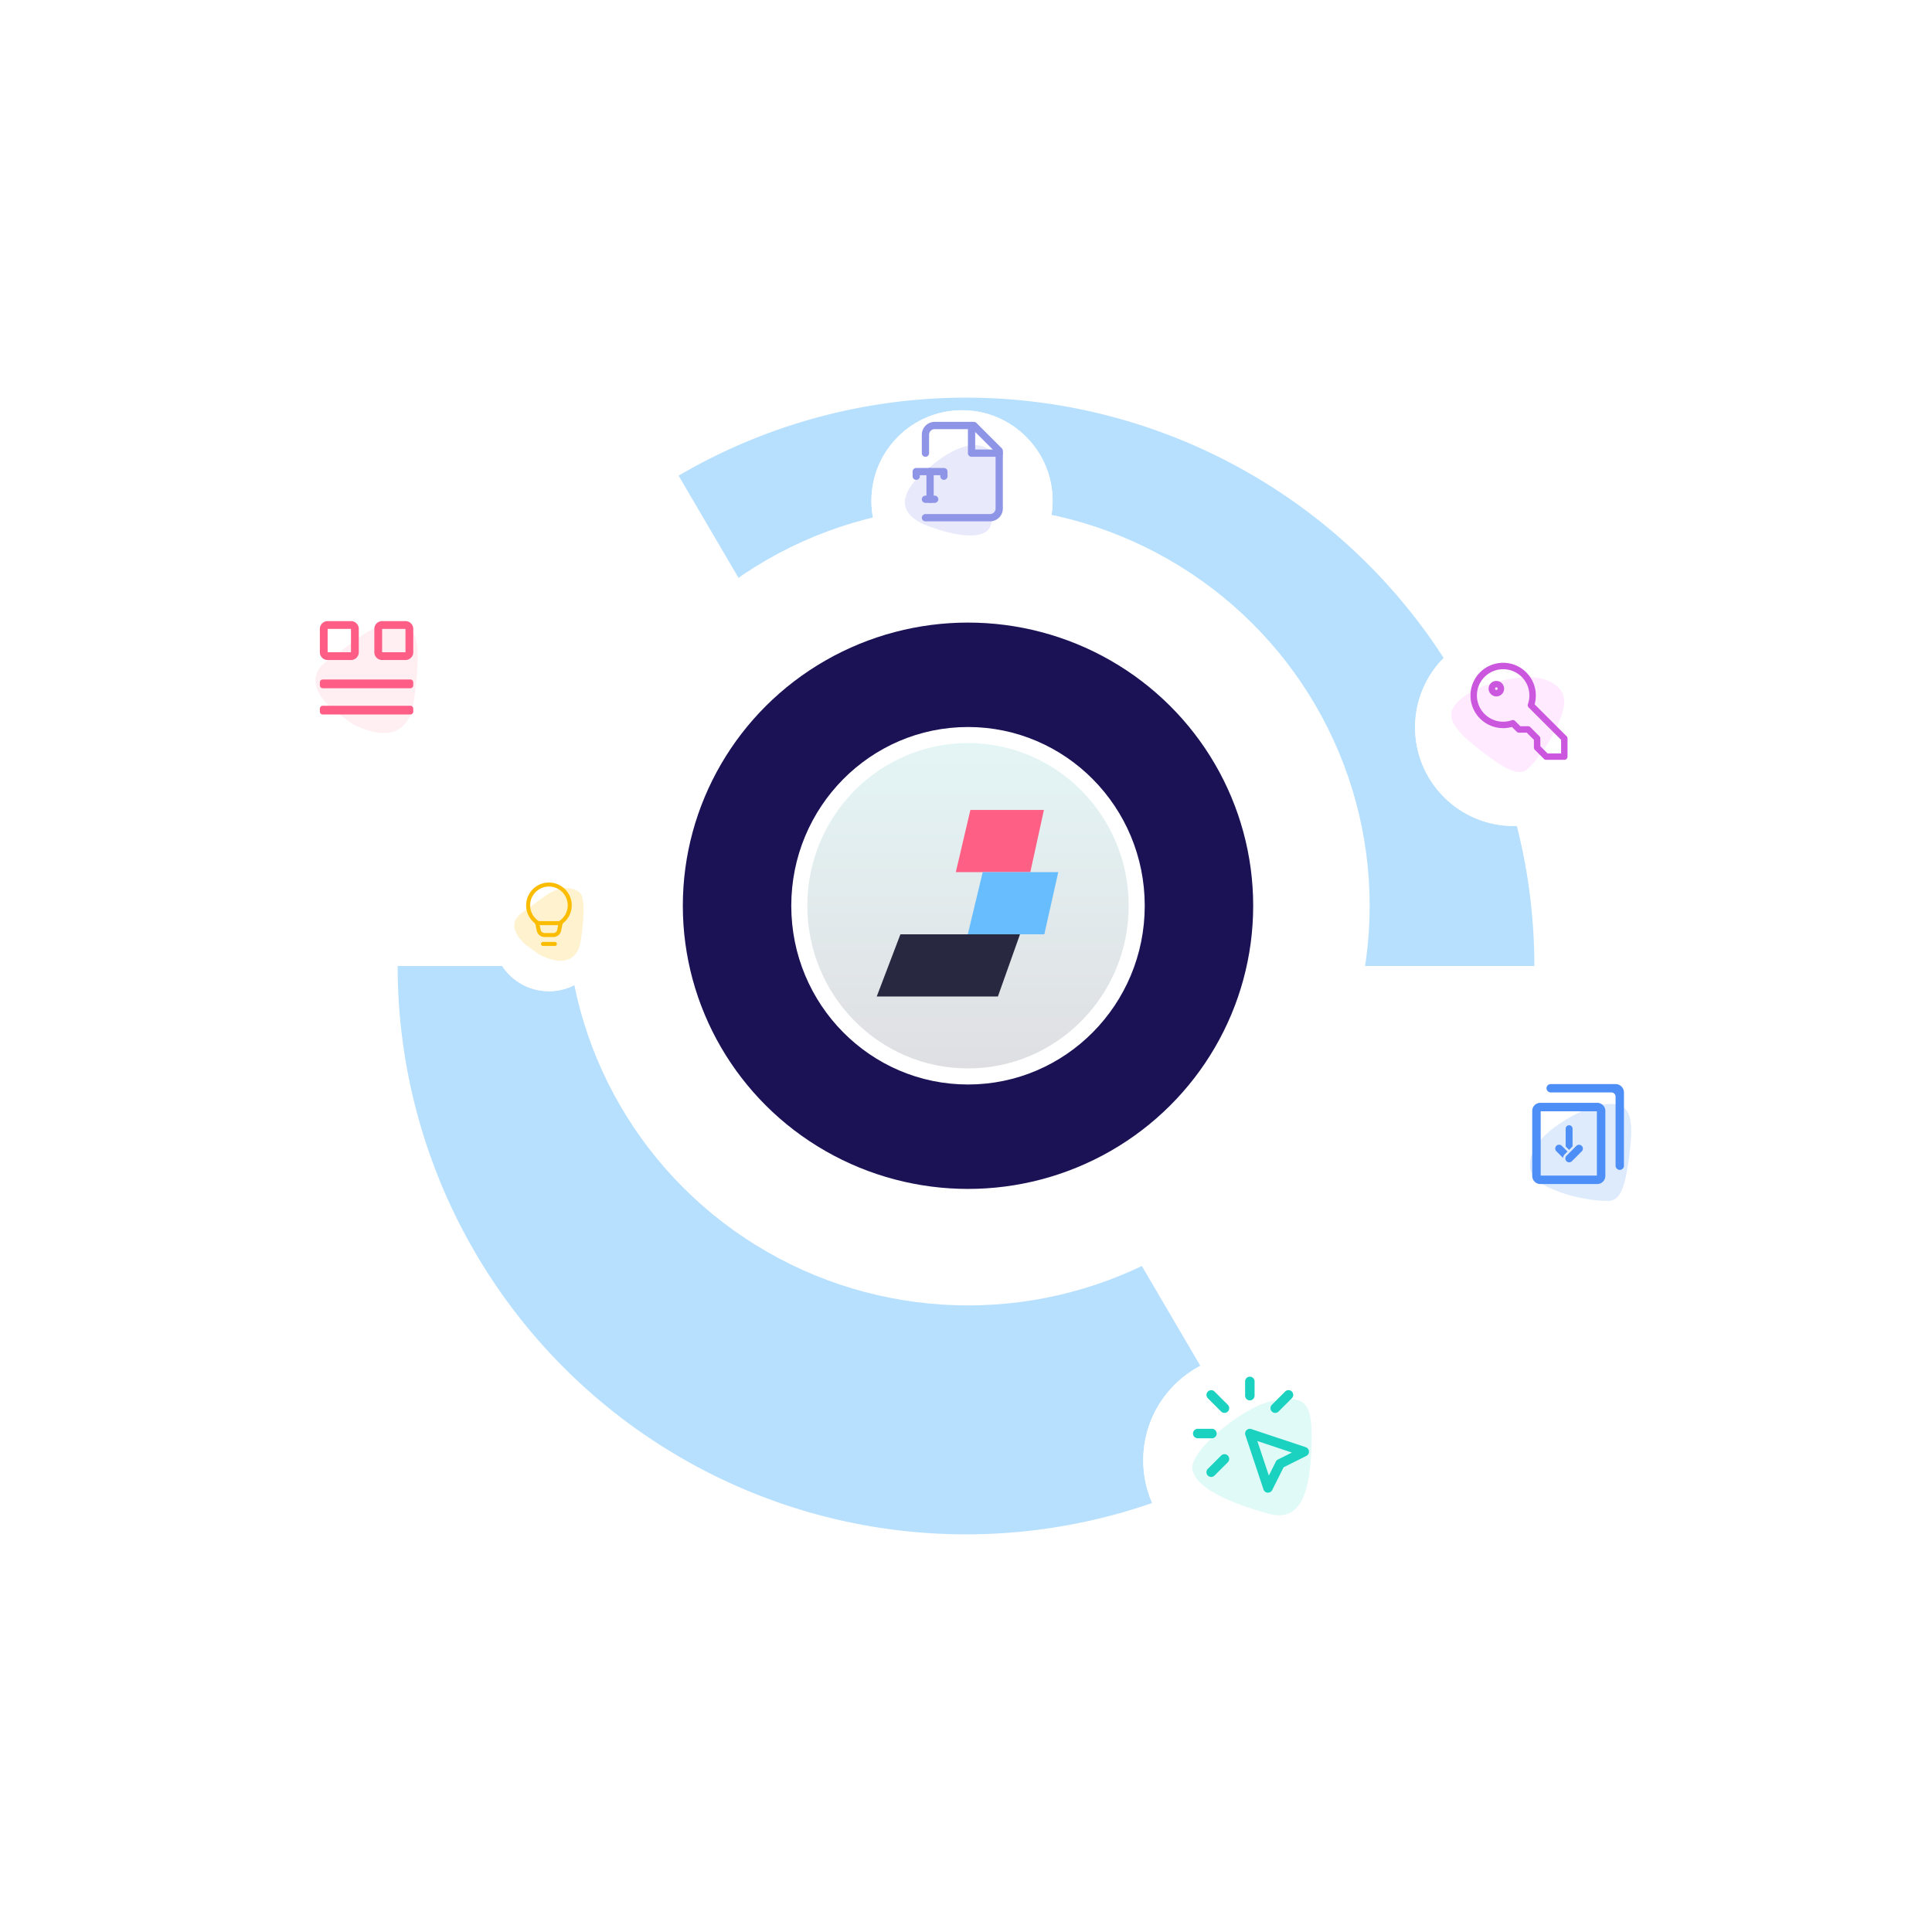 <svg xmlns="http://www.w3.org/2000/svg" xmlns:xlink="http://www.w3.org/1999/xlink" width="481" height="481" fill="none" xmlns:v="https://vecta.io/nano"><style><![CDATA[.B{fill:#fff}.C{color-interpolation-filters:sRGB}.D{flood-opacity:0}.E{stroke:#fff}.F{stroke-width:2}.G{fill:#deebfc}.H{fill:#4d8ef7}.I{fill:#8f95e6}.J{fill-rule:evenodd}.K{stroke-linejoin:round}]]></style><g filter="url(#D)"><path d="M382 225.5a141.5 141.5 0 0 0-19.074-70.951 141.49 141.49 0 0 0-52.079-51.823 141.5 141.5 0 0 0-71.044-18.724c-24.917.123-49.36 6.823-70.856 19.423L240.5 225.5H382z" fill="#b7e0ff"/></g><g filter="url(#E)"><path d="M99 225.5a141.5 141.5 0 0 0 19.074 70.951 141.49 141.49 0 0 0 52.079 51.823c21.62 12.388 46.127 18.847 71.044 18.724a141.49 141.49 0 0 0 70.856-19.423L240.5 225.5H99z" fill="#b7e0ff"/></g><ellipse cx="241" cy="225.5" rx="100" ry="99.5" class="B"/><ellipse cx="241" cy="225.5" rx="71" ry="70.5" fill="#1b1256"/><path d="M283 225.5c0 23.493-18.825 42.5-42 42.5s-42-19.007-42-42.5 18.825-42.5 42-42.5 42 19.007 42 42.5z" fill="url(#L)" stroke-width="4" class="E"/><path d="M224.174 232.606h29.772l-5.502 15.481h-30.166l5.896-15.481z" fill="#292841"/><path d="M241.593 201.643H259.9l-3.383 15.481h-18.55l3.626-15.481z" fill="#fe5f85"/><path d="M244.665 217.124h18.808l-3.475 15.482h-19.054l3.721-15.482z" fill="#68bdfe"/><g filter="url(#F)"><circle cx="239.51" cy="120.696" r="22.559" class="B"/><circle cx="239.51" cy="120.696" r="21.559" class="E F"/></g><path d="M231.453 116.353s-13.903 9.781 0 14.762 15.061 0 15.061 0 5.715-14.487 0-19-15.061 4.238-15.061 4.238z" fill="#e8eafb"/><mask id="A" maskUnits="userSpaceOnUse" x="223" y="103" width="30" height="29"><path d="M252.779 103.445h-29.194v28.515h29.194v-28.515z" class="B"/></mask><g mask="url(#A)" class="I"><path d="M246.474 129.793h-16.068c-.24 0-.471-.096-.64-.265a.91.91 0 0 1-.266-.641c0-.24.096-.47.266-.64s.4-.265.64-.265h16.068a1.39 1.39 0 0 0 1.39-1.39v-13.97l-5.783-5.782h-9.38c-.368.001-.721.147-.982.408a1.39 1.39 0 0 0-.407.982v4.591c0 .24-.096.47-.266.64s-.4.265-.64.265-.47-.095-.64-.265-.265-.4-.265-.64v-4.591c.001-.849.338-1.662.938-2.262s1.414-.938 2.262-.939h9.755a.92.92 0 0 1 .347.069.91.91 0 0 1 .293.197l6.314 6.314a.9.9 0 0 1 .197.294.91.91 0 0 1 .069.346v14.343c-.001.849-.339 1.663-.939 2.263s-1.414.937-2.263.938z"/><path d="M248.769 113.726h-6.886c-.24 0-.47-.095-.64-.265s-.265-.4-.265-.64v-6.887c0-.24.095-.47.265-.64a.91.91 0 0 1 1.546.64v5.981h5.98a.91.91 0 0 1 .906.906.91.91 0 0 1-.906.905zm-13.772 5.738c-.24 0-.47-.095-.64-.265a.91.91 0 0 1-.265-.64v-.242h-5.075v.242c0 .24-.096.471-.265.64s-.4.265-.641.265-.47-.095-.64-.265-.265-.4-.265-.64v-1.147a.9.9 0 0 1 .069-.347c.045-.11.112-.21.196-.294s.184-.15.294-.196a.89.89 0 0 1 .346-.069h6.886c.24 0 .471.095.64.265a.91.91 0 0 1 .265.64v1.147a.9.9 0 0 1-.068.347c-.046.11-.112.21-.196.294s-.184.151-.294.196a.9.9 0 0 1-.347.069zm-2.296 5.738h-2.295c-.24 0-.471-.095-.64-.265a.91.91 0 0 1-.266-.64c0-.24.096-.47.266-.64s.4-.265.64-.265h2.295c.24 0 .471.095.64.265a.91.91 0 0 1 .266.64c0 .24-.096.471-.266.64a.91.91 0 0 1-.64.265z"/><path d="M231.555 125.202c-.24 0-.471-.095-.64-.265s-.265-.4-.265-.64v-6.886c0-.24.095-.47.265-.64s.4-.265.64-.265.47.095.64.265.265.4.265.64v6.886a.9.9 0 0 1-.069.347c-.045.11-.112.21-.196.294s-.184.15-.294.196-.227.069-.346.068z"/></g><g filter="url(#G)"><circle cx="311.167" cy="359.555" r="26.54" class="B"/><circle cx="311.167" cy="359.555" r="25.54" class="E F"/></g><path d="M316.981 348.741c7.209-1.247 9.705-.416 9.566 9.427s-1.247 21.35-10.675 18.716-18.023-6.239-18.993-10.952 12.893-15.945 20.102-17.191z" fill="#e0faf7"/><mask id="B" maskUnits="userSpaceOnUse" x="292" y="338" width="38" height="38"><path d="M329.745 338.323h-37.156v37.156h37.156v-37.156z" class="B"/></mask><g mask="url(#B)"><path d="M301.731 358.081h-3.539a1.18 1.18 0 0 1-1.18-1.179 1.18 1.18 0 0 1 1.18-1.18h3.539a1.18 1.18 0 0 1 .834.345c.221.222.345.522.345.835a1.18 1.18 0 0 1-1.179 1.179zm9.436-9.436c-.155 0-.309-.031-.452-.09a1.21 1.21 0 0 1-.383-.256 1.19 1.19 0 0 1-.255-.383c-.059-.143-.09-.297-.09-.452v-3.538a1.18 1.18 0 0 1 .346-.834c.221-.222.521-.346.834-.346s.613.124.834.346a1.18 1.18 0 0 1 .346.834v3.538c0 .155-.031.309-.09.452s-.146.274-.256.383a1.18 1.18 0 0 1-.834.346zm-6.318 3.118a1.17 1.17 0 0 1-.452-.09 1.16 1.16 0 0 1-.382-.256l-3.309-3.309c-.216-.223-.337-.521-.335-.831s.126-.607.345-.827.517-.343.827-.345a1.18 1.18 0 0 1 .831.335l3.309 3.309c.165.165.278.375.323.604a1.17 1.17 0 0 1-.067.681 1.18 1.18 0 0 1-.434.53 1.19 1.19 0 0 1-.656.199zm12.636 0c-.234 0-.462-.069-.656-.199a1.19 1.19 0 0 1-.435-.529 1.18 1.18 0 0 1-.066-.682 1.17 1.17 0 0 1 .323-.604l3.309-3.309a1.18 1.18 0 0 1 .834-.346c.313 0 .613.124.834.346a1.18 1.18 0 0 1 0 1.668l-3.309 3.309c-.109.11-.239.197-.383.256s-.296.09-.451.09zm-15.946 15.945c-.233 0-.461-.069-.655-.198a1.18 1.18 0 0 1-.502-1.212c.046-.229.159-.439.324-.604l3.309-3.309c.221-.221.521-.345.834-.346s.612.125.834.346a1.18 1.18 0 0 1 0 1.668l-3.309 3.309c-.11.11-.24.197-.383.257s-.297.089-.452.089zm14.142 3.911h-.084a1.17 1.17 0 0 1-.639-.244 1.18 1.18 0 0 1-.396-.559l-4.512-13.535a1.18 1.18 0 0 1-.029-.645c.05-.213.159-.408.314-.563s.35-.264.563-.314a1.18 1.18 0 0 1 .645.029l13.535 4.512a1.18 1.18 0 0 1 .804 1.035 1.19 1.19 0 0 1-.152.668c-.116.202-.289.366-.497.471l-5.662 2.831-2.831 5.661a1.18 1.18 0 0 1-1.059.653zm-2.648-12.852l2.867 8.599 1.734-3.471c.115-.23.301-.416.531-.531l3.471-1.734-8.603-2.863z" fill="#1bd2c0"/></g><g filter="url(#H)"><circle cx="91.549" cy="166.549" r="24.549" class="B"/><circle cx="91.549" cy="166.549" r="23.549" class="E F"/></g><path opacity=".45" d="M87.758 180.257c13.89 7.032 15.091-4.63 15.091-4.63s.778-4.461 1.035-8.804c.238-3.997.123-7.832-1.035-9.374-1.196-1.599-4.69-2.785-8.518-1.476-3.904 1.334-8.357 5.491-12.576 8.336-7.889 5.316 1.188 12.401 1.188 12.401l4.814 3.547z" fill="#ffdde4"/><g fill="#fe5e85"><use xlink:href="#M"/><use xlink:href="#M" y="-6.54"/><path d="M87.385 156.572v5.813h-5.813v-5.813h5.813zm0-1.939h-5.813a1.94 1.94 0 0 0-1.938 1.939v5.813c0 .514.204 1.007.568 1.37a1.94 1.94 0 0 0 1.37.568h5.813a1.94 1.94 0 0 0 1.371-.568c.364-.364.568-.856.568-1.37v-5.813a1.94 1.94 0 0 0-1.938-1.939zm13.565 1.939v5.813h-5.813v-5.813h5.813zm0-1.939h-5.813c-.255 0-.507.051-.742.148a1.93 1.93 0 0 0-.629.42 1.94 1.94 0 0 0-.42.629c-.097.235-.148.487-.148.742v5.813c0 .255.05.507.148.742s.24.449.42.628a1.95 1.95 0 0 0 .629.421c.235.097.487.147.742.147h5.813a1.94 1.94 0 0 0 1.938-1.938v-5.813a1.94 1.94 0 0 0-.567-1.371c-.364-.363-.857-.568-1.371-.568z"/></g><g filter="url(#I)"><circle cx="394.104" cy="283.253" r="21.895" class="B"/><circle cx="394.104" cy="283.253" r="20.895" class="E F"/></g><path d="M396.105 275.629s-15.456 5.888-15.213 14.606c.094 3.392 3.47 5.043 7.165 6.449 5.282 2.014 11.916 2.574 13.174 2.205 2.058-.605 3.748-2.755 4.85-15.599.221-4.133-.308-6.404-1.93-7.661-2.238-1.75-8.046 0-8.046 0z" class="G"/><mask id="C" maskUnits="userSpaceOnUse" x="377" y="267" width="31" height="32"><path d="M407.545 267.992h-30.028v30.029h30.028v-30.029z" class="B"/></mask><g mask="url(#C)"><path d="M403.087 291.249c-.251-.05-.476-.189-.634-.39a1.08 1.08 0 0 1-.23-.709v-17.126a1.04 1.04 0 0 0-1.042-1.042h-15.044a1.08 1.08 0 0 1-1.098-.867 1.03 1.03 0 0 1 .023-.452c.041-.148.113-.284.213-.4a1.04 1.04 0 0 1 .362-.272c.139-.062.291-.094.443-.092h16.143c.552 0 1.082.22 1.472.61s.61.921.61 1.473v18.222a1.04 1.04 0 0 1-.092.443c-.063.14-.155.263-.271.363a1.04 1.04 0 0 1-.4.213 1.06 1.06 0 0 1-.452.023l-.003.003zm-19.509-14.581v16.011h13.989v-16.011h-13.989zm-.083-2.106h14.156a2.03 2.03 0 0 1 1.43.593 2.01 2.01 0 0 1 .439.656 2.03 2.03 0 0 1 .154.774v16.178a2.03 2.03 0 0 1-2.023 2.023h-14.156c-.537 0-1.051-.214-1.43-.593a2.02 2.02 0 0 1-.593-1.43v-16.178a2.02 2.02 0 0 1 2.023-2.023z" class="H"/><path d="M390.652 279.764a1.24 1.24 0 0 0-1.24 1.239v7.436c-.004.165.025.33.086.483s.151.294.266.413a1.25 1.25 0 0 0 .406.276 1.24 1.24 0 0 0 .481.097c.166 0 .329-.033.482-.097s.29-.158.405-.276.207-.259.267-.413.09-.318.086-.483v-7.436a1.24 1.24 0 0 0-.363-.876c-.232-.233-.548-.363-.876-.363z" class="H J"/><path d="M390.652 279.382a1.62 1.62 0 0 1 1.62 1.621v7.435c0 .213-.042.424-.123.62a1.61 1.61 0 0 1-.351.526c-.151.151-.33.27-.526.352a1.63 1.63 0 0 1-.62.123c-.213 0-.424-.042-.621-.123s-.375-.201-.526-.352a1.63 1.63 0 0 1-.351-.526c-.081-.196-.123-.407-.123-.62v-7.435a1.62 1.62 0 0 1 1.621-1.621zm0 9.916c.227 0 .445-.09.606-.251a.86.86 0 0 0 .252-.607v-7.435a.86.86 0 0 0-.252-.607c-.161-.161-.379-.251-.606-.251s-.446.09-.607.251-.251.379-.251.607v7.435a.86.86 0 0 0 .065.329c.043.104.106.198.186.278s.174.143.278.186a.86.86 0 0 0 .329.065z" class="G"/><path d="M387.296 285.085a1.24 1.24 0 0 0 0 1.753l2.479 2.479c.115.118.251.211.403.276a1.24 1.24 0 0 0 .477.099c.165.002.327-.03.479-.092a1.24 1.24 0 0 0 .407-.271c.116-.116.208-.254.27-.406a1.25 1.25 0 0 0 .093-.479 1.23 1.23 0 0 0-.1-.478c-.064-.151-.158-.288-.276-.402l-2.479-2.479a1.24 1.24 0 0 0-.876-.363c-.329 0-.644.131-.877.363z" class="H J"/><path d="M388.173 284.436a1.5 1.5 0 0 1 .584.115c.185.077.353.19.495.332l2.478 2.478c.287.287.447.675.447 1.079a1.52 1.52 0 0 1-.447 1.079c-.286.286-.674.447-1.078.447s-.793-.161-1.079-.447l-2.479-2.479a1.53 1.53 0 0 1-.417-.781 1.52 1.52 0 0 1 .087-.881c.115-.279.311-.517.562-.685s.545-.257.847-.257zm2.478 4.958a.95.95 0 0 0 .529-.161.96.96 0 0 0 .352-.428c.072-.174.091-.366.054-.551a.96.96 0 0 0-.261-.488l-2.479-2.479c-.087-.092-.193-.165-.309-.216s-.243-.078-.37-.08-.253.023-.371.071-.225.119-.315.209-.161.197-.209.315a.94.94 0 0 0-.07.371c.001.127.028.253.079.369a.96.96 0 0 0 .217.31l2.479 2.479a.94.94 0 0 0 .309.207c.116.048.24.072.365.072z" class="G"/><path d="M389.775 289.317c.233.232.548.363.877.363a1.24 1.24 0 0 0 .876-.363l2.479-2.479c.118-.114.212-.251.276-.402a1.25 1.25 0 0 0 .1-.478 1.25 1.25 0 0 0-.093-.479 1.22 1.22 0 0 0-.677-.677 1.25 1.25 0 0 0-.479-.093 1.25 1.25 0 0 0-.478.1c-.151.064-.288.158-.402.276l-2.479 2.479a1.24 1.24 0 0 0-.363.876c0 .329.131.644.363.877z" class="H J"/><path d="M390.652 289.966a1.53 1.53 0 0 1-1.409-.942 1.52 1.52 0 0 1-.087-.881c.058-.296.204-.567.417-.781l2.478-2.479a1.53 1.53 0 0 1 1.079-.447c.405 0 .793.161 1.079.447a1.53 1.53 0 0 1 .447 1.079c0 .405-.161.793-.447 1.079l-2.479 2.478c-.142.142-.31.255-.495.332s-.383.115-.583.115zm2.478-4.958c-.126-.001-.25.024-.366.072a.96.96 0 0 0-.309.207l-2.478 2.479c-.172.18-.266.421-.263.669s.103.487.279.663.414.277.663.28.489-.092.669-.263l2.479-2.479c.133-.134.224-.304.261-.489a.95.95 0 0 0-.055-.55c-.072-.175-.194-.324-.351-.428a.95.95 0 0 0-.529-.161z" class="G"/></g><g filter="url(#J)"><circle cx="376.854" cy="177.093" r="24.549" class="B"/><circle cx="376.854" cy="177.093" r="23.549" class="E F"/></g><path d="M367.045 171.735s15.092-6.766 21.086-.429c2.331 2.465 1.111 6.02-.507 9.627-2.311 5.159-6.606 10.246-7.756 10.874-1.883 1.028-4.599.702-14.46-7.6-3.079-2.767-4.31-4.746-4.052-6.783.345-2.819 5.689-5.689 5.689-5.689z" fill="#ffeaff"/><g stroke="#cb57de" stroke-width="1.6" class="K"><path d="M382.692 183.861l-2.256-2.256h-2.256l-1.533-1.535a7.31 7.31 0 0 1-2.414.407c-4.05 0-7.332-3.282-7.332-7.332s3.282-7.331 7.332-7.331 7.331 3.282 7.331 7.331c0 .849-.144 1.664-.409 2.422l8.305 8.294v4.512h-4.512l-2.256-2.256v-2.256z"/><path d="M372.541 172.581a1.13 1.13 0 0 1-1.128-1.128 1.13 1.13 0 0 1 1.128-1.127 1.13 1.13 0 0 1 1.128 1.127 1.13 1.13 0 0 1-1.128 1.128z"/></g><g filter="url(#K)"><circle cx="136.667" cy="228.846" r="13.934" class="B"/><circle cx="136.667" cy="228.846" r="12.934" class="E F"/></g><path opacity=".45" d="M134.294 237.69c9.415 4.7 10.228-3.095 10.228-3.095s.528-2.982.702-5.885c.161-2.671.083-5.235-.702-6.266-.81-1.069-3.178-1.861-5.773-.986-2.646.891-5.663 3.67-8.523 5.571-5.347 3.554.805 8.29.805 8.29l3.263 2.371z" fill="#fee396"/><g stroke="#fbbc04" stroke-linecap="round" class="K"><path d="M135.189 235.007h2.957m-6.654-9.611c0-2.858 2.317-5.175 5.175-5.175s5.176 2.317 5.176 5.175c0 1.758-.877 3.304-2.218 4.239l-.401 1.898a1.48 1.48 0 0 1-1.462 1.256h-2.189a1.48 1.48 0 0 1-1.462-1.256l-.401-1.89c-1.341-.935-2.218-2.489-2.218-4.247z"/><path d="M133.71 229.832h5.915"/></g><defs><filter id="D" x="69.947" y="0" width="411.053" height="339.5" filterUnits="userSpaceOnUse" class="C"><feFlood result="A" class="D"/><feColorMatrix in="SourceAlpha" values="0 0 0 0 0 0 0 0 0 0 0 0 0 0 0 0 0 0 127 0" result="B"/><feOffset dy="15"/><feGaussianBlur stdDeviation="49.5"/><feComposite in2="B" operator="out"/><feColorMatrix values="0 0 0 0 0 0 0 0 0 0.545 0 0 0 0 1 0 0 0 0.15 0"/><feBlend in2="A"/><feBlend in="SourceGraphic"/></filter><filter id="E" x="0" y="141.5" width="411.053" height="339.5" filterUnits="userSpaceOnUse" class="C"><feFlood result="A" class="D"/><feColorMatrix in="SourceAlpha" values="0 0 0 0 0 0 0 0 0 0 0 0 0 0 0 0 0 0 127 0" result="B"/><feOffset dy="15"/><feGaussianBlur stdDeviation="49.5"/><feComposite in2="B" operator="out"/><feColorMatrix values="0 0 0 0 0 0 0 0 0 0.545 0 0 0 0 1 0 0 0 0.15 0"/><feBlend in2="A"/><feBlend in="SourceGraphic"/></filter><filter id="F" x="212.951" y="98.137" width="53.118" height="53.118" filterUnits="userSpaceOnUse" class="C"><feFlood result="A" class="D"/><feColorMatrix in="SourceAlpha" values="0 0 0 0 0 0 0 0 0 0 0 0 0 0 0 0 0 0 127 0" result="B"/><feOffset dy="4"/><feGaussianBlur stdDeviation="2"/><feComposite in2="B" operator="out"/><feColorMatrix values="0 0 0 0 0 0 0 0 0 0.545 0 0 0 0 1 0 0 0 0.1 0"/><feBlend in2="A"/><feBlend in="SourceGraphic"/></filter><filter id="G" x="280.627" y="333.015" width="61.08" height="61.08" filterUnits="userSpaceOnUse" class="C"><feFlood result="A" class="D"/><feColorMatrix in="SourceAlpha" values="0 0 0 0 0 0 0 0 0 0 0 0 0 0 0 0 0 0 127 0" result="B"/><feOffset dy="4"/><feGaussianBlur stdDeviation="2"/><feComposite in2="B" operator="out"/><feColorMatrix values="0 0 0 0 0 0 0 0 0 0.545 0 0 0 0 1 0 0 0 0.1 0"/><feBlend in2="A"/><feBlend in="SourceGraphic"/></filter><filter id="H" x="63" y="142" width="57.099" height="57.099" filterUnits="userSpaceOnUse" class="C"><feFlood result="A" class="D"/><feColorMatrix in="SourceAlpha" values="0 0 0 0 0 0 0 0 0 0 0 0 0 0 0 0 0 0 127 0" result="B"/><feOffset dy="4"/><feGaussianBlur stdDeviation="2"/><feComposite in2="B" operator="out"/><feColorMatrix values="0 0 0 0 0 0 0 0 0 0.545 0 0 0 0 1 0 0 0 0.1 0"/><feBlend in2="A"/><feBlend in="SourceGraphic"/></filter><filter id="I" x="368.209" y="261.357" width="51.791" height="51.791" filterUnits="userSpaceOnUse" class="C"><feFlood result="A" class="D"/><feColorMatrix in="SourceAlpha" values="0 0 0 0 0 0 0 0 0 0 0 0 0 0 0 0 0 0 127 0" result="B"/><feOffset dy="4"/><feGaussianBlur stdDeviation="2"/><feComposite in2="B" operator="out"/><feColorMatrix values="0 0 0 0 0 0 0 0 0 0.545 0 0 0 0 1 0 0 0 0.1 0"/><feBlend in2="A"/><feBlend in="SourceGraphic"/></filter><filter id="J" x="348.304" y="152.544" width="57.099" height="57.099" filterUnits="userSpaceOnUse" class="C"><feFlood result="A" class="D"/><feColorMatrix in="SourceAlpha" values="0 0 0 0 0 0 0 0 0 0 0 0 0 0 0 0 0 0 127 0" result="B"/><feOffset dy="4"/><feGaussianBlur stdDeviation="2"/><feComposite in2="B" operator="out"/><feColorMatrix values="0 0 0 0 0 0 0 0 0 0.545 0 0 0 0 1 0 0 0 0.1 0"/><feBlend in2="A"/><feBlend in="SourceGraphic"/></filter><filter id="K" x="118.734" y="214.913" width="35.867" height="35.867" filterUnits="userSpaceOnUse" class="C"><feFlood result="A" class="D"/><feColorMatrix in="SourceAlpha" values="0 0 0 0 0 0 0 0 0 0 0 0 0 0 0 0 0 0 127 0" result="B"/><feOffset dy="4"/><feGaussianBlur stdDeviation="2"/><feComposite in2="B" operator="out"/><feColorMatrix values="0 0 0 0 0 0 0 0 0 0.545 0 0 0 0 1 0 0 0 0.1 0"/><feBlend in2="A"/><feBlend in="SourceGraphic"/></filter><linearGradient id="L" x1="241" y1="181" x2="241" y2="270" gradientUnits="userSpaceOnUse"><stop stop-color="#e4f6f6"/><stop offset="1" stop-color="#dfdee2"/></linearGradient><path id="M" d="M102.161 175.707H80.36c-.401 0-.727.326-.727.727v.727c0 .401.325.726.727.726h21.801c.401 0 .727-.325.727-.726v-.727a.73.73 0 0 0-.727-.727z"/></defs></svg>